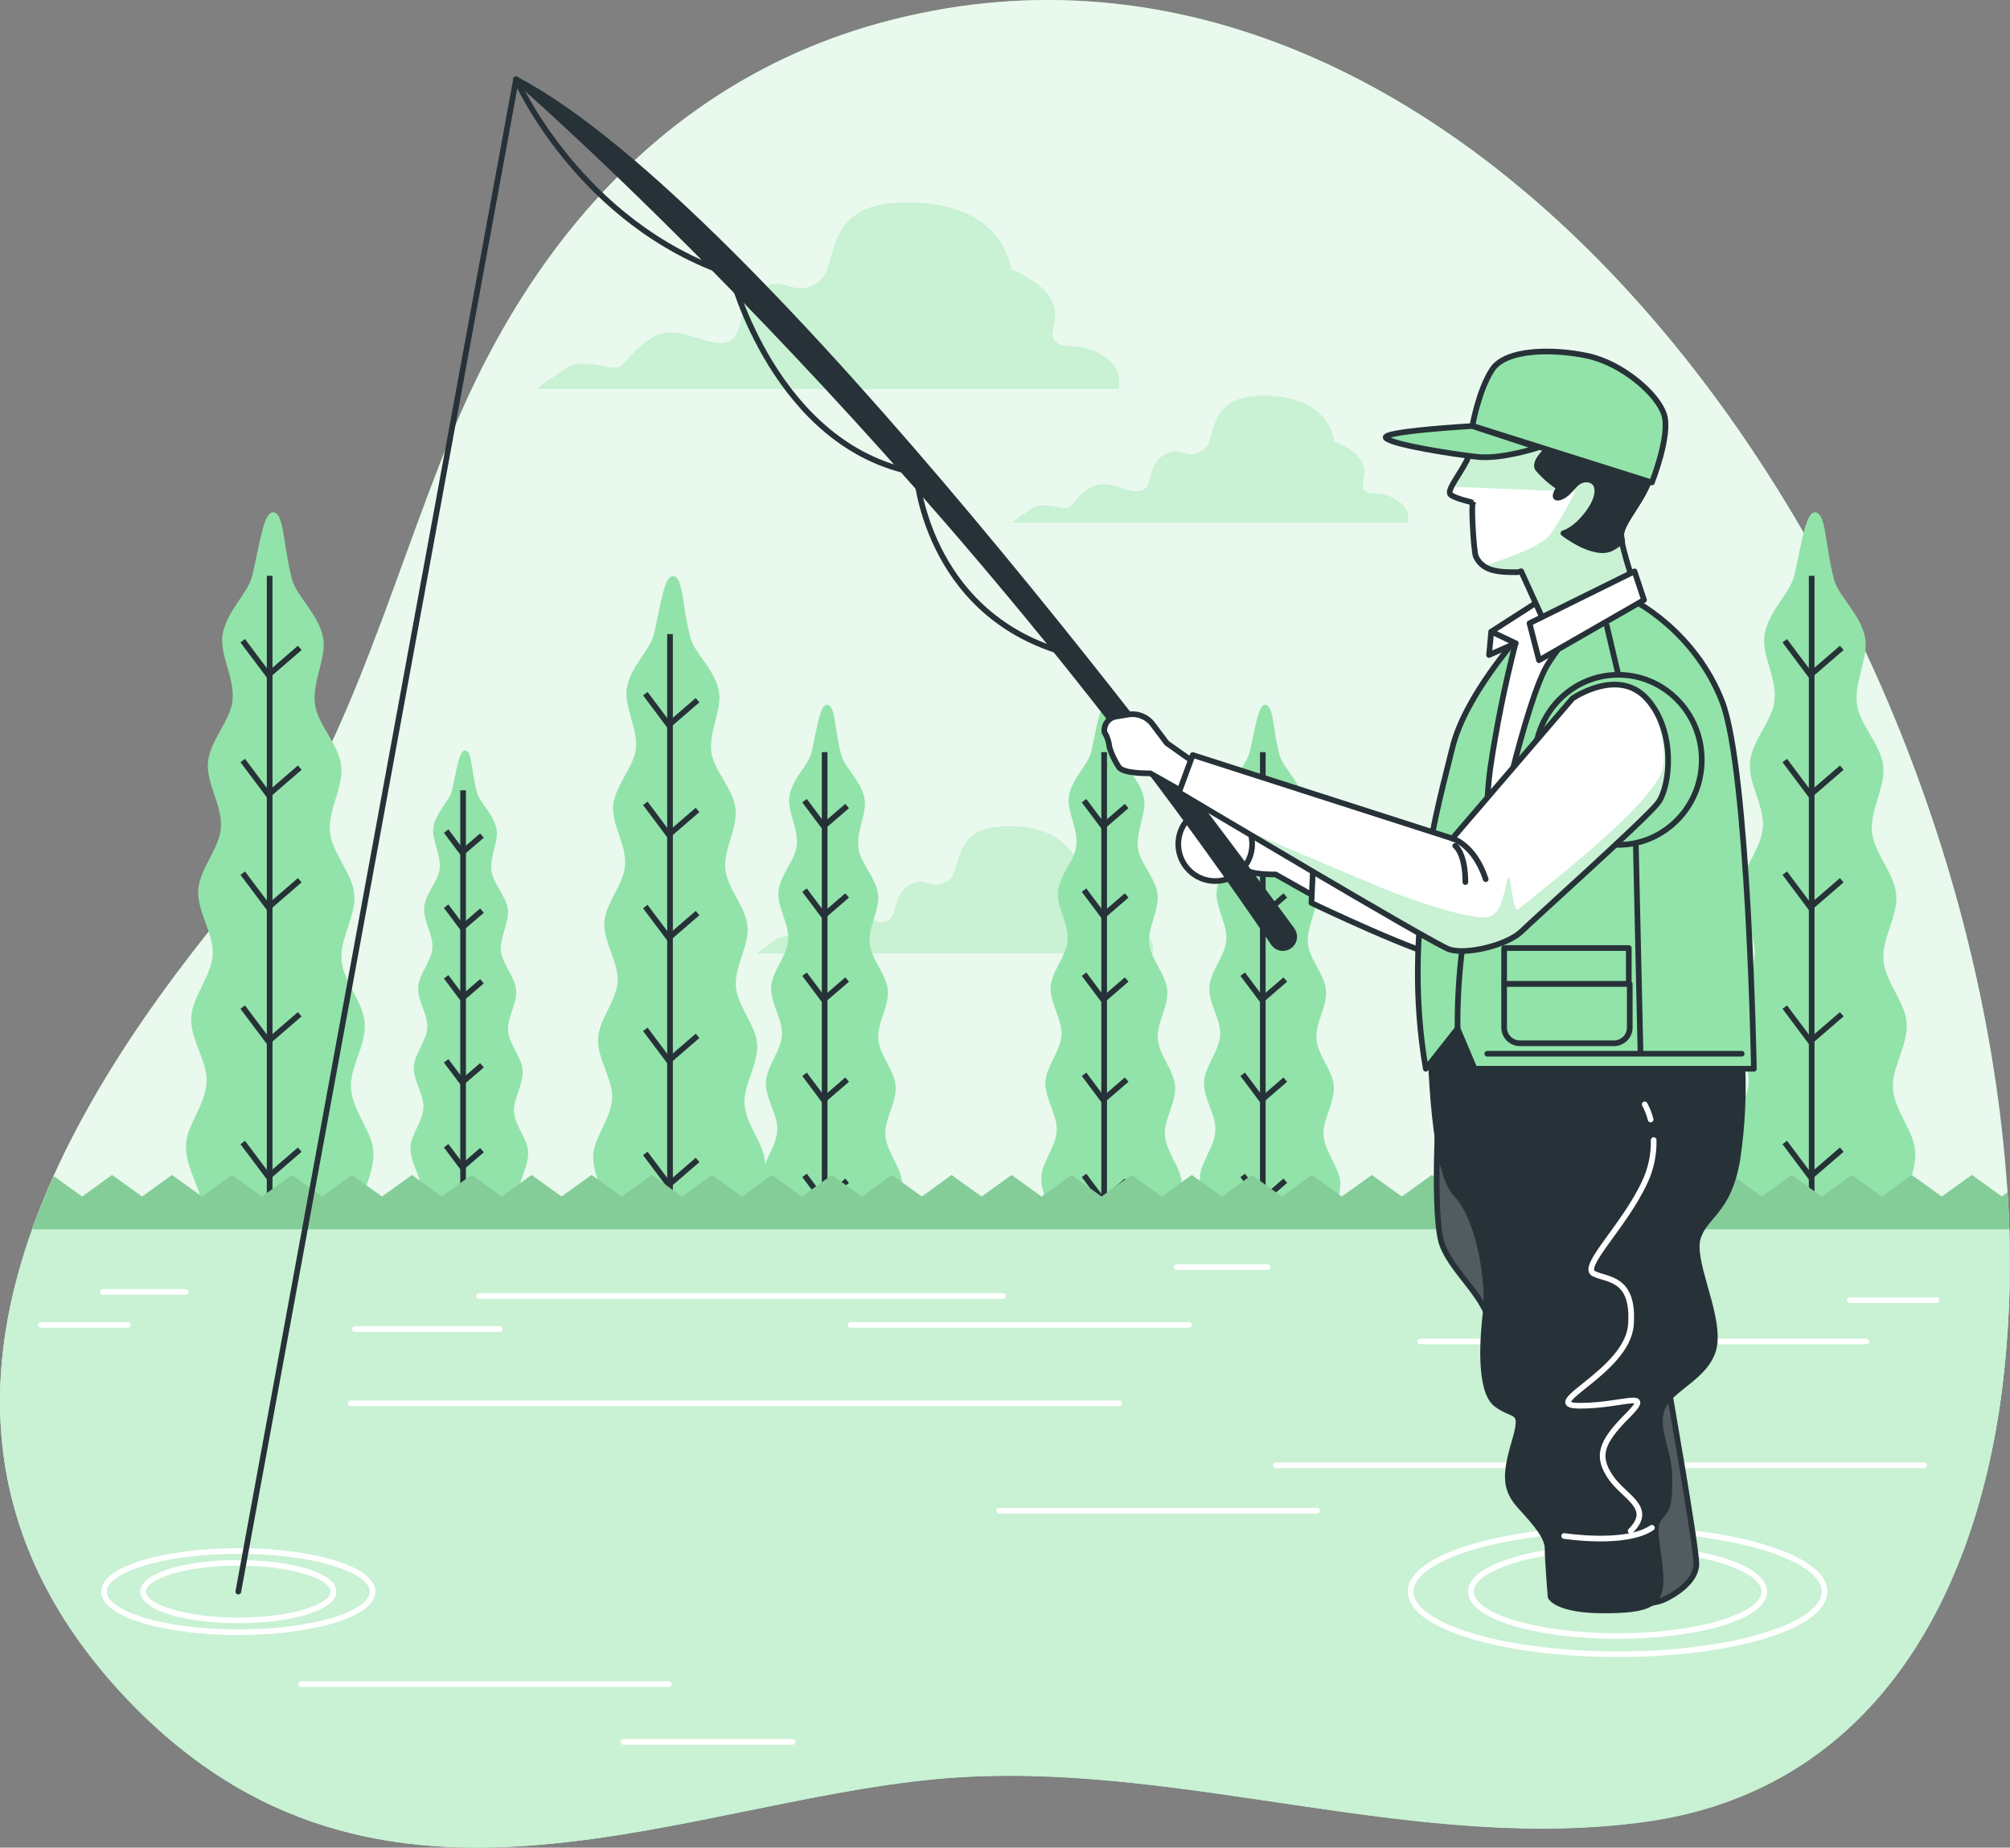 <?xml version="1.0" encoding="UTF-8"?> <svg xmlns="http://www.w3.org/2000/svg" xmlns:xlink="http://www.w3.org/1999/xlink" id="Layer_1" data-name="Layer 1" viewBox="0 0 354.74 326.15"><rect x="0" y="0" width="354.74" height="326.15" fill="#808080" stroke="none"/><defs><style> .cls-1, .cls-2, .cls-3, .cls-4 { fill: none; } .cls-5 { opacity: .1; } .cls-5, .cls-6, .cls-7, .cls-8, .cls-9 { isolation: isolate; } .cls-6, .cls-10, .cls-11 { fill: #92e3a9; } .cls-6, .cls-12, .cls-9 { opacity: .5; } .cls-13, .cls-14 { fill: #263238; } .cls-15 { clip-path: url(#clippath-1); } .cls-16 { clip-path: url(#clippath-2); } .cls-2 { stroke-miterlimit: 10; } .cls-2, .cls-17, .cls-10, .cls-3, .cls-14 { stroke: #263238; } .cls-17, .cls-18, .cls-7, .cls-8, .cls-9 { fill: #fff; } .cls-17, .cls-10, .cls-3, .cls-4, .cls-14 { stroke-linecap: round; stroke-linejoin: round; } .cls-4 { stroke: #fff; } .cls-19 { clip-path: url(#clippath); } .cls-7 { opacity: .8; } .cls-8 { opacity: .2; } </style><clipPath id="clippath"><path class="cls-1" d="M254.01,193.45s-1.33,21.24.53,26.29c1.86,5.05,8.23,9.56,8.5,14.87.27,5.31,3.45,12.75,7.43,15.41s8.24,9.56,8.77,14.34c.53,4.78,5.31,19.65,5.31,19.65,0,0,7.17-.79,9-1.59,1.83-.8,5.84-3.19,5.84-6.37s-5-31.61-5-31.61l-16.74-52.06-23.64,1.07Z"></path></clipPath><clipPath id="clippath-1"><path class="cls-1" d="M277.51,123.31l-21.19,24.7-45.82-14.73-2.43,6.59s44.63,26.61,47.63,27.69,10.34-.72,12.83-3.15,21.89-19.81,24.07-22.66c2.18-2.85,3.24-12.52-1.85-18.3s-13.24-.14-13.24-.14Z"></path></clipPath><clipPath id="clippath-2"><path class="cls-1" d="M289.12,105.11s-3-8.09-3-10.7,5.45-7.59,5.45-12.34-4.27-15.18-14.94-14.71c-10.67.47-14.71,4-15.43,8.31-.69,1.94-1.48,3.83-2.37,5.69-1.18,2.37-3.56,5.22-2.84,5.93.72.71,4,1.42,4,1.43-.42-.09.11,8.63.47,9.49,1.24,2.73,4.24,2.8,7.16,2.8.29,0,.57-.06.84-.17l4.48,9.83,16.18-5.56Z"></path></clipPath></defs><g id="freepik--background-simple--inject-62"><path class="cls-11" d="M353.3,245.53c1.59-12.75,1.84-25.64.74-38.44C345.04,95.09,255.87-23.46,155.43,4.02c-34.73,9.49-60.42,35.42-75.73,72.67-11.24,27.32-19.21,59.32-37.49,81.17-30,35.9-66.16,92.06-20.67,141.1,45.49,49.04,101.31,17.2,148.86,14.67,40-2.13,80.37,13.52,120.22,7.89,37.85-5.35,57.53-36.51,62.68-75.99Z"></path><path class="cls-7" d="M353.3,245.53c1.59-12.75,1.84-25.64.74-38.44C345.04,95.09,255.87-23.46,155.43,4.02c-34.73,9.49-60.42,35.42-75.73,72.67-11.24,27.32-19.21,59.32-37.49,81.17-30,35.9-66.16,92.06-20.67,141.1,45.49,49.04,101.31,17.2,148.86,14.67,40-2.13,80.37,13.52,120.22,7.89,37.85-5.35,57.53-36.51,62.68-75.99Z"></path></g><g id="freepik--Clouds--inject-62"><path class="cls-11" d="M194.14,62.52c-4.46-2.43-6.49-.41-8.11-2.43s4.46-7.3-7.7-12.57c0,0-.81-11.35-17.43-11.76s-12.2,11.35-16.63,14.19-5.67-1.62-10.13,1.22-2.43,8.51-6.08,9.32-8.52-3.65-13-.81-4.45,5.27-6.48,5.27-6.08-1.62-8.52,0-5.27,3.65-5.27,3.65h102.59s1.22-3.65-3.24-6.08Z"></path><path class="cls-6" d="M194.14,62.52c-4.46-2.43-6.49-.41-8.11-2.43s4.46-7.3-7.7-12.57c0,0-.81-11.35-17.43-11.76s-12.2,11.35-16.63,14.19-5.67-1.62-10.13,1.22-2.43,8.51-6.08,9.32-8.52-3.65-13-.81-4.45,5.27-6.48,5.27-6.08-1.62-8.52,0-5.27,3.65-5.27,3.65h102.59s1.22-3.65-3.24-6.08Z"></path><path class="cls-11" d="M246.18,88.11c-3-1.66-4.41-.28-5.51-1.66s3-5-5.24-8.55c0,0-.56-7.72-11.86-8s-8.27,7.72-11.3,9.65-3.86-1.1-6.9.83-1.65,5.79-4.13,6.34-5.79-2.48-8.83-.55-3,3.58-4.41,3.58-4.13-1.1-5.79,0-3.58,2.48-3.58,2.48h69.76s.82-2.47-2.21-4.12Z"></path><path class="cls-6" d="M246.18,88.11c-3-1.66-4.41-.28-5.51-1.66s3-5-5.24-8.55c0,0-.56-7.72-11.86-8s-8.27,7.72-11.3,9.65-3.86-1.1-6.9.83-1.65,5.79-4.13,6.34-5.79-2.48-8.83-.55-3,3.58-4.41,3.58-4.13-1.1-5.79,0-3.58,2.48-3.58,2.48h69.76s.82-2.47-2.21-4.12Z"></path><path class="cls-11" d="M201.18,164.11c-3-1.66-4.41-.28-5.51-1.66s3-5-5.24-8.55c0,0-.56-7.72-11.86-8s-8.27,7.72-11.3,9.65-3.86-1.1-6.9.83-1.65,5.79-4.13,6.34-5.79-2.48-8.83-.55-3,3.58-4.41,3.58-4.13-1.1-5.79,0-3.58,2.48-3.58,2.48h69.76s.82-2.47-2.21-4.12Z"></path><path class="cls-6" d="M201.18,164.11c-3-1.66-4.41-.28-5.51-1.66s3-5-5.24-8.55c0,0-.56-7.72-11.86-8s-8.27,7.72-11.3,9.65-3.86-1.1-6.9.83-1.65,5.79-4.13,6.34-5.79-2.48-8.83-.55-3,3.58-4.41,3.58-4.13-1.1-5.79,0-3.58,2.48-3.58,2.48h69.76s.82-2.47-2.21-4.12Z"></path><g class="cls-12"><path class="cls-18" d="M194.14,62.52c-4.46-2.43-6.49-.41-8.11-2.43s4.46-7.3-7.7-12.57c0,0-.81-11.35-17.43-11.76s-12.2,11.35-16.63,14.19-5.67-1.62-10.13,1.22-2.43,8.51-6.08,9.32-8.52-3.65-13-.81-4.45,5.27-6.48,5.27-6.08-1.62-8.52,0-5.27,3.65-5.27,3.65h102.59s1.22-3.65-3.24-6.08Z"></path><path class="cls-9" d="M194.14,62.52c-4.46-2.43-6.49-.41-8.11-2.43s4.46-7.3-7.7-12.57c0,0-.81-11.35-17.43-11.76s-12.2,11.35-16.63,14.19-5.67-1.62-10.13,1.22-2.43,8.51-6.08,9.32-8.52-3.65-13-.81-4.45,5.27-6.48,5.27-6.08-1.62-8.52,0-5.27,3.65-5.27,3.65h102.59s1.22-3.65-3.24-6.08Z"></path><path class="cls-18" d="M246.18,88.11c-3-1.66-4.41-.28-5.51-1.66s3-5-5.24-8.55c0,0-.56-7.72-11.86-8s-8.27,7.72-11.3,9.65-3.86-1.1-6.9.83-1.65,5.79-4.13,6.34-5.79-2.48-8.83-.55-3,3.58-4.41,3.58-4.13-1.1-5.79,0-3.58,2.48-3.58,2.48h69.76s.82-2.47-2.21-4.12Z"></path><path class="cls-9" d="M246.18,88.11c-3-1.66-4.41-.28-5.51-1.66s3-5-5.24-8.55c0,0-.56-7.72-11.86-8s-8.27,7.72-11.3,9.65-3.86-1.1-6.9.83-1.65,5.79-4.13,6.34-5.79-2.48-8.83-.55-3,3.58-4.41,3.58-4.13-1.1-5.79,0-3.58,2.48-3.58,2.48h69.76s.82-2.47-2.21-4.12Z"></path><path class="cls-18" d="M201.18,164.11c-3-1.66-4.41-.28-5.51-1.66s3-5-5.24-8.55c0,0-.56-7.72-11.86-8s-8.27,7.72-11.3,9.65-3.86-1.1-6.9.83-1.65,5.79-4.13,6.34-5.79-2.48-8.83-.55-3,3.58-4.41,3.58-4.13-1.1-5.79,0-3.58,2.48-3.58,2.48h69.76s.82-2.47-2.21-4.12Z"></path><path class="cls-9" d="M201.18,164.11c-3-1.66-4.41-.28-5.51-1.66s3-5-5.24-8.55c0,0-.56-7.72-11.86-8s-8.27,7.72-11.3,9.65-3.86-1.1-6.9.83-1.65,5.79-4.13,6.34-5.79-2.48-8.83-.55-3,3.58-4.41,3.58-4.13-1.1-5.79,0-3.58,2.48-3.58,2.48h69.76s.82-2.47-2.21-4.12Z"></path></g></g><g id="freepik--Trees--inject-62"><path class="cls-11" d="M305.14,224.64h34c-.66-4.16-3.33-3.43-3.68-9.87-.18-3.25,2.82-7.26,2.56-11.53-.21-3.51-3.67-7.11-3.94-11.13-.24-3.62,2.71-7.64,2.42-11.55-.27-3.7-3.78-7.24-4.09-11.08s2.59-7.81,2.25-11.6-3.91-7.26-4.29-11,2.41-8,2-11.64c-.45-3.9-4.13-7.26-4.63-10.86-.56-4,2.05-8.27,1.44-11.72-.75-4.23-4.68-7.29-5.51-10.41-1.55-5.82-1.35-11.42-3.18-11.79s-2.39,5.11-3.86,11.25c-.74,3.08-4.59,6.21-5.22,10.44-.52,3.43,2.2,7.6,1.76,11.58-.4,3.57-4,7-4.33,10.87-.33,3.65,2.58,7.67,2.29,11.49s-3.76,7.24-4,11,2.76,7.71,2.56,11.43c-.2,3.72-3.63,7.4-3.8,11.07-.19,3.88,2.87,7.79,2.72,11.38-.16,4-3.53,7.64-3.66,11.12-.15,4.23,3,8.14,2.86,11.35-.2,7-3.4,5.55-3.52,11.17l.85.03Z"></path><line class="cls-2" x1="319.74" y1="101.64" x2="319.74" y2="223.07"></line><polyline class="cls-2" points="325.05 114.37 319.51 119.15 314.99 113.11"></polyline><polyline class="cls-2" points="325.05 135.51 319.51 140.29 314.99 134.25"></polyline><polyline class="cls-2" points="325.05 155.38 319.51 160.17 314.99 154.13"></polyline><polyline class="cls-2" points="325.05 179.04 319.51 183.82 314.99 177.78"></polyline><polyline class="cls-2" points="325.05 202.94 319.51 207.72 314.99 201.68"></polyline><path class="cls-11" d="M33,224.64h34c-.65-4.16-3.33-3.43-3.68-9.87-.18-3.25,2.83-7.26,2.57-11.53-.22-3.51-3.68-7.11-3.95-11.13-.24-3.62,2.71-7.64,2.43-11.55-.28-3.7-3.79-7.24-4.1-11.08s2.6-7.81,2.25-11.6-3.91-7.26-4.29-11,2.41-8,2-11.64c-.45-3.9-4.13-7.26-4.63-10.86-.55-4,2.05-8.27,1.44-11.72-.74-4.23-4.68-7.29-5.51-10.41-1.54-5.82-1.35-11.42-3.17-11.79s-2.39,5.11-3.87,11.25c-.74,3.08-4.59,6.21-5.22,10.44-.52,3.43,2.21,7.6,1.76,11.58-.4,3.57-4,7-4.33,10.87-.33,3.65,2.58,7.67,2.29,11.49s-3.75,7.24-4,11,2.76,7.71,2.56,11.43c-.2,3.72-3.63,7.4-3.8,11.07-.19,3.88,2.87,7.79,2.72,11.38-.16,4-3.53,7.64-3.65,11.12-.15,4.23,3,8.14,2.86,11.35-.21,7-3.41,5.55-3.53,11.17l.85.03Z"></path><line class="cls-2" x1="47.59" y1="101.64" x2="47.59" y2="223.07"></line><polyline class="cls-2" points="52.9 114.37 47.37 119.15 42.84 113.11"></polyline><polyline class="cls-2" points="52.9 135.51 47.37 140.29 42.84 134.25"></polyline><polyline class="cls-2" points="52.9 155.38 47.37 160.17 42.84 154.13"></polyline><polyline class="cls-2" points="52.9 179.04 47.37 183.82 42.84 177.78"></polyline><polyline class="cls-2" points="52.9 202.94 47.37 207.72 42.84 201.68"></polyline><path class="cls-11" d="M211.97,224.64h25.4c-.49-3.11-2.49-2.56-2.75-7.37-.13-2.43,2.11-5.43,1.92-8.61-.16-2.62-2.75-5.31-2.95-8.31-.18-2.71,2-5.72,1.81-8.63-.2-2.76-2.82-5.41-3.06-8.28s1.94-5.83,1.68-8.66-2.92-5.43-3.2-8.22,1.8-6,1.48-8.69c-.34-2.91-3.09-5.43-3.46-8.11-.42-3,1.53-6.18,1.08-8.76-.56-3.16-3.5-5.44-4.12-7.78-1.16-4.34-1-8.52-2.37-8.8s-1.79,3.82-2.89,8.4c-.55,2.31-3.43,4.64-3.9,7.8-.38,2.56,1.65,5.68,1.32,8.65-.3,2.67-3,5.23-3.24,8.12-.25,2.73,1.93,5.73,1.71,8.58s-2.8,5.41-3,8.22c-.2,2.81,2.06,5.75,1.91,8.53s-2.71,5.53-2.84,8.27c-.14,2.9,2.14,5.82,2,8.5-.12,3-2.64,5.71-2.73,8.31-.11,3.16,2.21,6.07,2.14,8.48-.16,5.22-2.55,4.14-2.63,8.34l.69.02Z"></path><line class="cls-2" x1="222.87" y1="132.77" x2="222.87" y2="223.47"></line><polyline class="cls-2" points="226.84 142.28 222.7 145.85 219.32 141.34"></polyline><polyline class="cls-2" points="226.84 158.07 222.7 161.64 219.32 157.13"></polyline><polyline class="cls-2" points="226.84 172.91 222.7 176.48 219.32 171.97"></polyline><polyline class="cls-2" points="226.84 190.58 222.7 194.15 219.32 189.64"></polyline><polyline class="cls-2" points="226.84 208.43 222.7 212 219.32 207.49"></polyline><path class="cls-11" d="M183.97,224.64h25.4c-.49-3.11-2.49-2.56-2.75-7.37-.13-2.43,2.11-5.43,1.92-8.61-.16-2.62-2.75-5.31-2.95-8.31-.18-2.71,2-5.72,1.81-8.63-.2-2.76-2.82-5.41-3.06-8.28s1.94-5.83,1.68-8.66-2.92-5.43-3.2-8.22,1.8-6,1.48-8.69c-.34-2.91-3.09-5.43-3.46-8.11-.42-3,1.53-6.18,1.08-8.76-.56-3.16-3.5-5.44-4.12-7.78-1.16-4.34-1-8.52-2.37-8.8s-1.79,3.82-2.89,8.4c-.55,2.31-3.43,4.64-3.9,7.8-.38,2.56,1.65,5.68,1.32,8.65-.3,2.67-3,5.23-3.24,8.12-.25,2.73,1.93,5.73,1.71,8.58s-2.8,5.41-3,8.22c-.2,2.81,2.06,5.75,1.91,8.53s-2.71,5.53-2.84,8.27c-.14,2.9,2.14,5.82,2,8.5-.12,3-2.64,5.71-2.73,8.31-.11,3.16,2.21,6.07,2.14,8.48-.16,5.22-2.55,4.14-2.63,8.34l.69.02Z"></path><line class="cls-2" x1="194.87" y1="132.77" x2="194.87" y2="223.47"></line><polyline class="cls-2" points="198.84 142.28 194.7 145.85 191.32 141.34"></polyline><polyline class="cls-2" points="198.84 158.07 194.7 161.64 191.32 157.13"></polyline><polyline class="cls-2" points="198.84 172.91 194.7 176.48 191.32 171.97"></polyline><polyline class="cls-2" points="198.84 190.58 194.7 194.15 191.32 189.64"></polyline><polyline class="cls-2" points="198.84 208.43 194.7 212 191.32 207.49"></polyline><path class="cls-11" d="M134.64,224.64h25.39c-.48-3.11-2.48-2.56-2.74-7.37-.14-2.43,2.11-5.43,1.91-8.61-.16-2.62-2.74-5.31-2.94-8.31-.19-2.71,2-5.72,1.81-8.63-.21-2.76-2.83-5.41-3.06-8.28s1.94-5.83,1.68-8.66-2.92-5.43-3.21-8.22,1.81-6,1.49-8.69c-.34-2.91-3.09-5.43-3.46-8.11-.42-3,1.53-6.18,1.07-8.76-.56-3.16-3.5-5.44-4.12-7.78-1.15-4.34-1-8.52-2.37-8.8s-1.78,3.82-2.88,8.4c-.56,2.31-3.43,4.64-3.9,7.8-.39,2.56,1.65,5.68,1.31,8.65-.3,2.67-3,5.23-3.23,8.12-.25,2.73,1.92,5.73,1.71,8.58s-2.81,5.41-3,8.22c-.19,2.81,2.07,5.75,1.91,8.53s-2.71,5.53-2.84,8.27c-.13,2.9,2.15,5.82,2,8.5-.12,3-2.64,5.71-2.73,8.31-.11,3.16,2.2,6.07,2.13,8.48-.15,5.22-2.54,4.14-2.63,8.34l.7.02Z"></path><line class="cls-2" x1="145.54" y1="132.77" x2="145.54" y2="223.47"></line><polyline class="cls-2" points="149.51 142.28 145.37 145.85 141.99 141.34"></polyline><polyline class="cls-2" points="149.51 158.07 145.37 161.64 141.99 157.13"></polyline><polyline class="cls-2" points="149.51 172.91 145.37 176.48 141.99 171.97"></polyline><polyline class="cls-2" points="149.51 190.58 145.37 194.15 141.99 189.64"></polyline><polyline class="cls-2" points="149.51 208.43 145.37 212 141.99 207.49"></polyline><path class="cls-11" d="M72.57,216.64h21.33c-.41-2.61-2.09-2.15-2.31-6.19-.11-2,1.77-4.55,1.61-7.23-.14-2.2-2.31-4.46-2.48-7-.15-2.28,1.7-4.8,1.52-7.25s-2.37-4.54-2.56-6.95,1.62-4.89,1.41-7.27-2.45-4.55-2.69-6.9,1.51-5,1.24-7.3-2.59-4.55-2.9-6.8c-.35-2.51,1.28-5.19.9-7.36-.47-2.65-2.94-4.57-3.46-6.52-1-3.65-.84-7.16-2-7.39s-1.5,3.2-2.42,7.05c-.46,1.93-2.88,3.89-3.28,6.55-.32,2.15,1.39,4.76,1.11,7.26-.25,2.23-2.5,4.38-2.72,6.81s1.62,4.81,1.44,7.2-2.35,4.54-2.51,6.9,1.74,4.84,1.61,7.17-2.28,4.64-2.39,6.94,1.81,4.88,1.71,7.14c-.1,2.5-2.21,4.79-2.29,7-.1,2.65,1.85,5.1,1.79,7.12-.13,4.38-2.13,3.47-2.21,7l.55.02Z"></path><line class="cls-2" x1="81.73" y1="139.51" x2="81.73" y2="215.66"></line><polyline class="cls-2" points="85.06 147.5 81.58 150.49 78.74 146.71"></polyline><polyline class="cls-2" points="85.06 160.75 81.58 163.75 78.74 159.96"></polyline><polyline class="cls-2" points="85.06 173.21 81.58 176.21 78.74 172.43"></polyline><polyline class="cls-2" points="85.06 188.05 81.58 191.04 78.74 187.26"></polyline><polyline class="cls-2" points="85.06 203.03 81.58 206.03 78.74 202.25"></polyline><path class="cls-11" d="M104.87,224.64h31.16c-.6-3.81-3.05-3.14-3.37-9-.16-3,2.59-6.66,2.35-10.56-.2-3.22-3.37-6.52-3.62-10.2-.22-3.33,2.49-7,2.23-10.59-.25-3.39-3.47-6.64-3.75-10.15s2.37-7.16,2.06-10.63-3.59-6.66-3.93-10.08,2.21-7.3,1.81-10.67c-.41-3.57-3.78-6.65-4.24-9.94-.51-3.67,1.88-7.58,1.32-10.75-.69-3.87-4.29-6.68-5.05-9.54-1.42-5.33-1.24-10.46-2.91-10.8s-2.23,4.64-3.54,10.28c-.68,2.83-4.21,5.69-4.79,9.57-.47,3.14,2,7,1.62,10.61-.37,3.27-3.65,6.41-4,10-.3,3.34,2.36,7,2.1,10.52s-3.44,6.64-3.66,10.08,2.53,7.07,2.34,10.47c-.19,3.4-3.3,6.75-3.45,10.1-.17,3.55,2.63,7.14,2.49,10.43-.15,3.65-3.24,7-3.35,10.19-.14,3.88,2.71,7.45,2.62,10.4-.19,6.41-3.12,5.08-3.23,10.23l.79.03Z"></path><line class="cls-2" x1="118.25" y1="111.93" x2="118.25" y2="223.2"></line><polyline class="cls-2" points="123.11 123.6 118.04 127.98 113.89 122.45"></polyline><polyline class="cls-2" points="123.11 142.97 118.04 147.35 113.89 141.81"></polyline><polyline class="cls-2" points="123.11 161.18 118.04 165.56 113.89 160.03"></polyline><polyline class="cls-2" points="123.11 182.85 118.04 187.24 113.89 181.7"></polyline><polyline class="cls-2" points="123.11 204.76 118.04 209.14 113.89 203.61"></polyline><path class="cls-11" d="M354.7,227.01c.11-5.43,0-10.95-.39-16.52l-1,.72-5.3-3.81-5.31,3.82-5.3-3.81-5.29,3.81-5.3-3.81-5.29,3.81-5.3-3.81-5.3,3.81-5.29-3.81-5.3,3.81-5.29-3.81-5.34,3.81-5.3-3.81-5.29,3.81-5.3-3.81-5.29,3.81-5.29-3.81-5.3,3.81-5.23-3.81-5.3,3.81-5.29-3.81-5.3,3.81-5.29-3.81-5.29,3.81-5.3-3.81-5.29,3.81-5.3-3.81-5.29,3.81-5.35-3.81-5.29,3.81-5.29-3.81-5.3,3.81-5.29-3.81-5.29,3.81-5.3-3.81-5.24,3.81-5.3-3.81-5.29,3.81-5.29-3.81-5.3,3.81-5.29-3.81-5.29,3.81-5.29-3.81-5.3,3.81-5.29-3.81-5.36,3.81-5.3-3.81-5.29,3.81-5.29-3.81-5.29,3.81-5.3-3.81-5.29,3.81-5.24-3.81-5.29,3.81-5.3-3.81-5.29,3.81-5.29-3.81-5.29,3.81-5.29-3.81-5.3,3.81-5.29-3.81-5.29,3.81-5.29-3.81-5.29,3.81-5-3.61c-2.86,6.25-5.15,12.74-6.86,19.4h352.07Z"></path><path class="cls-5" d="M354.7,227.01c.11-5.43,0-10.95-.39-16.52l-1,.72-5.3-3.81-5.31,3.82-5.3-3.81-5.29,3.81-5.3-3.81-5.29,3.81-5.3-3.81-5.3,3.81-5.29-3.81-5.3,3.81-5.29-3.81-5.34,3.81-5.3-3.81-5.29,3.81-5.3-3.81-5.29,3.81-5.29-3.81-5.3,3.81-5.23-3.81-5.3,3.81-5.29-3.81-5.3,3.81-5.29-3.81-5.29,3.81-5.3-3.81-5.29,3.81-5.3-3.81-5.29,3.81-5.35-3.81-5.29,3.81-5.29-3.81-5.3,3.81-5.29-3.81-5.29,3.81-5.3-3.81-5.24,3.81-5.3-3.81-5.29,3.81-5.29-3.81-5.3,3.81-5.29-3.81-5.29,3.81-5.29-3.81-5.3,3.81-5.29-3.81-5.36,3.81-5.3-3.81-5.29,3.81-5.29-3.81-5.29,3.81-5.3-3.81-5.29,3.81-5.24-3.81-5.29,3.81-5.3-3.81-5.29,3.81-5.29-3.81-5.29,3.81-5.29-3.81-5.3,3.81-5.29-3.81-5.29,3.81-5.29-3.81-5.29,3.81-5-3.61c-2.86,6.25-5.15,12.74-6.86,19.4h352.07Z"></path></g><g id="freepik--Lake--inject-62"><path class="cls-11" d="M21.54,299.01c45.48,49,101.31,17.2,148.86,14.67,40-2.13,80.37,13.52,120.22,7.89,37.85-5.35,57.53-36.48,62.68-76,1.2-9.47,1.64-19.02,1.3-28.56H5.7c-9.48,26.48-8.91,55.27,15.84,82Z"></path><path class="cls-9" d="M21.54,299.01c45.48,49,101.31,17.2,148.86,14.67,40-2.13,80.37,13.52,120.22,7.89,37.85-5.35,57.53-36.48,62.68-76,1.2-9.47,1.64-19.02,1.3-28.56H5.7c-9.48,26.48-8.91,55.27,15.84,82Z"></path><line class="cls-4" x1="84.51" y1="228.78" x2="177.07" y2="228.78"></line><line class="cls-4" x1="209.86" y1="233.88" x2="150.1" y2="233.88"></line><line class="cls-4" x1="61.91" y1="247.73" x2="197.47" y2="247.73"></line><line class="cls-4" x1="339.59" y1="258.66" x2="225.17" y2="258.66"></line><line class="cls-4" x1="176.34" y1="266.68" x2="232.45" y2="266.68"></line><line class="cls-4" x1="53.17" y1="297.29" x2="118.03" y2="297.29"></line><line class="cls-4" x1="139.9" y1="307.49" x2="110.01" y2="307.49"></line><line class="cls-4" x1="207.68" y1="223.68" x2="223.71" y2="223.68"></line><line class="cls-4" x1="341.78" y1="229.51" x2="326.47" y2="229.51"></line><line class="cls-4" x1="329.39" y1="236.8" x2="250.67" y2="236.8"></line><line class="cls-4" x1="62.64" y1="234.61" x2="88.15" y2="234.61"></line><line class="cls-4" x1="18.18" y1="228.05" x2="32.76" y2="228.05"></line><line class="cls-4" x1="7.25" y1="233.88" x2="22.56" y2="233.88"></line></g><g id="freepik--Character--inject-62"><path class="cls-3" d="M91.08,14.01s11.12,25.5,38,34.47c0,0,7.73,30.44,32.62,35,0,0,1.55,24.5,25.85,31.65l14.45,19.88"></path><ellipse class="cls-4" cx="42.06" cy="280.96" rx="23.7" ry="7.17"></ellipse><ellipse class="cls-4" cx="42.06" cy="280.96" rx="16.8" ry="5.08"></ellipse><line class="cls-3" x1="91.08" y1="14.01" x2="42.06" y2="280.96"></line><path class="cls-17" d="M232.63,152.27l-4.57-3.26-2.48-3.31c-1.05-1.37-2.79-2.03-4.48-1.69l-2,.33c-1.24.18-2.14,1.29-2.07,2.54,0,.19.06.36.18.51.4.7.63,1.48.7,2.28.39,1.31.98,2.55,1.75,3.69.95,1.11,5.47,1,5.47,1l7.08,4,.42-6.09Z"></path><path class="cls-17" d="M231.84,150.85l-.39,8.54s19.8,9.51,24.65,9.9,10.68-1.94,12-2.53,18.83-15.53,19.6-19-1.35-13.78-6.79-15.34-11.65,2.33-13.78,3.69-13.2,19-13.2,19l-22.09-4.26Z"></path><path class="cls-17" d="M220.99,149.01c0,3.6-2.92,6.52-6.52,6.52-3.6,0-6.52-2.92-6.52-6.52s2.92-6.52,6.52-6.52h0c3.6,0,6.51,2.9,6.52,6.5v.02Z"></path><path class="cls-14" d="M228.03,164.17c-11.46-15.71-93.97-127.56-136.95-150.16,0,0,73.65,63.95,133.67,152.47.58.86,1.72,1.13,2.63.63h0c.97-.53,1.32-1.75.79-2.71-.04-.08-.09-.15-.14-.23Z"></path><ellipse class="cls-4" cx="285.48" cy="280.96" rx="36.52" ry="11.05"></ellipse><ellipse class="cls-4" cx="285.48" cy="280.96" rx="25.9" ry="7.84"></ellipse><path class="cls-13" d="M254.01,193.45s-1.33,21.24.53,26.29,8.23,9.56,8.5,14.87,3.45,12.75,7.43,15.41,8.24,9.56,8.77,14.34,5.31,19.65,5.31,19.65c0,0,7.17-.79,9-1.59s5.84-3.19,5.84-6.37-5-31.61-5-31.61l-16.74-52.06-23.64,1.07Z"></path><g class="cls-19"><path class="cls-8" d="M254.01,193.45s-1.33,21.24.53,26.29,8.23,9.56,8.5,14.87,3.45,12.75,7.43,15.41,8.24,9.56,8.77,14.34,5.31,19.65,5.31,19.65c0,0,7.17-.79,9-1.59s5.84-3.19,5.84-6.37-5-31.61-5-31.61l-16.74-52.06-23.64,1.07Z"></path></g><path class="cls-3" d="M254.01,193.45s-1.33,21.24.53,26.29,8.23,9.56,8.5,14.87,3.45,12.75,7.43,15.41,8.24,9.56,8.77,14.34,5.31,19.65,5.31,19.65c0,0,7.17-.79,9-1.59s5.84-3.19,5.84-6.37-5-31.61-5-31.61l-16.74-52.06-23.64,1.07Z"></path><path class="cls-14" d="M252.41,181.5s0,24.43,4.52,29.21,5.84,16.47,5.31,20.72-1.33,14.07,1.86,16.46,5,.54,3.19,6.64-1.6,8.5,1.06,11.42,4.78,5.32,4.78,7.44.53,8.5.53,8.5c0,0,1.06,2.39,9.3,2.39s10.35-1.06,10.09-6.11-1.6-8.23-.27-10.09,1.86-1.59,1.86-6.91-2.65-8.76-1.33-12.48,8.77-5.84,9.3-11.69-4.25-14.6-2.92-18.59,5.31-4.51,6.9-13.54c.96-6.24,1.23-12.56.8-18.86v-8.23l-55.51-.53.53,4.25Z"></path><path class="cls-4" d="M291.85,201.25c.06,2.57-.48,5.12-1.58,7.44-3.59,7.76-11.35,14.93-9,16.13s7.16.59,6.57,9-16.73,14.33-9,14.33,13.14-3,8.36,1.79-5.38,7.17-3,10.76,7.77,5.37,3.59,9.55"></path><path class="cls-4" d="M276.06,271.14s10.88,1.7,15.48-1.45"></path><path class="cls-4" d="M290.27,194.95c.46.84.81,1.74,1.05,2.67"></path><path class="cls-10" d="M268.26,112.07s-9.71,10.65-11.95,20-9,31.75-4.67,56.59l5.6-7.1,3,7.1h49.3s-.93-52.67-5.6-64.8-15.31-18.12-17.56-18.68-15.51,2.83-18.12,6.89Z"></path><rect class="cls-10" x="265.46" y="167.35" width="22" height="6.35"></rect><path class="cls-10" d="M265.46,173.7v7.56c-.06,1.53,1.12,2.82,2.65,2.9h16.88c1.53-.08,2.71-1.37,2.64-2.9v-7.56h-22.17Z"></path><ellipse class="cls-3" cx="285.6" cy="134.13" rx="14.74" ry="15.01"></ellipse><line class="cls-3" x1="283.58" y1="110.47" x2="285.61" y2="119.12"></line><line class="cls-3" x1="288.71" y1="149.41" x2="289.53" y2="185.91"></line><path class="cls-3" d="M257.24,181.54c-.08-9.57,1.14-19.11,3.63-28.35"></path><line class="cls-3" x1="307.39" y1="186.01" x2="262.49" y2="186.01"></line><path class="cls-17" d="M272.18,105.72l-9,5.79-.38,4.11,4.67-2.06c-1.88,7.33-3.38,14.75-4.48,22.23-1.31,10.08.19,16.25.19,16.25,0,0,6-28.58,10.08-34.93,2.61-3.97,5.63-7.65,9-11,0,0-6.16-3.38-10.08-.39Z"></path><line class="cls-3" x1="263.22" y1="111.51" x2="267.51" y2="113.56"></line><path class="cls-17" d="M210.5,134.41l-4.57-3.23-2.48-3.3c-1.04-1.39-2.78-2.06-4.48-1.72l-2,.33c-1.24.18-2.14,1.29-2.07,2.54,0,.19.06.36.18.51.4.7.63,1.48.7,2.28.39,1.31.98,2.55,1.75,3.69,1,1.11,5.47,1,5.47,1l7.08,4,.42-6.1Z"></path><path class="cls-18" d="M277.51,123.31l-21.19,24.7-45.82-14.73-2.43,6.59s44.63,26.61,47.63,27.69,10.34-.72,12.83-3.15,21.89-19.81,24.07-22.66,3.24-12.52-1.85-18.3-13.24-.14-13.24-.14Z"></path><g class="cls-15"><g><path class="cls-11" d="M293.52,135.44c-.93,6.31-24,23.63-25.4,25s-1.41-7.76-2.12-4.93-1.05,5.64-3.17,6.34-10.23-1.76-15.87-3.88c-3.27-1.22-17.28-7.17-28.51-12,13.37,8.04,35.15,20.85,37.25,21.59,3,1.08,10.34-.72,12.83-3.15s21.89-19.81,24.07-22.66,3.24-12.52-1.85-18.3c-.05,0,3.7,5.68,2.77,11.99Z"></path><path class="cls-9" d="M293.52,135.44c-.93,6.31-24,23.63-25.4,25s-1.41-7.76-2.12-4.93-1.05,5.64-3.17,6.34-10.23-1.76-15.87-3.88c-3.27-1.22-17.28-7.17-28.51-12,13.37,8.04,35.15,20.85,37.25,21.59,3,1.08,10.34-.72,12.83-3.15s21.89-19.81,24.07-22.66,3.24-12.52-1.85-18.3c-.05,0,3.7,5.68,2.77,11.99Z"></path></g></g><path class="cls-3" d="M277.51,123.31l-21.19,24.7-45.82-14.73-2.43,6.59s44.63,26.61,47.63,27.69,10.34-.72,12.83-3.15,21.89-19.81,24.07-22.66,3.24-12.52-1.85-18.3-13.24-.14-13.24-.14Z"></path><path class="cls-17" d="M256.32,148.01s3.84,1,5.89,7.18"></path><path class="cls-17" d="M256.83,149.3s1.79,1.29,1.79,6.41"></path><path class="cls-18" d="M289.12,105.11s-3-8.09-3-10.7,5.45-7.59,5.45-12.34-4.27-15.18-14.94-14.71-14.71,4-15.43,8.31c-.69,1.94-1.48,3.83-2.37,5.69-1.18,2.37-3.56,5.22-2.84,5.93s4,1.42,4,1.43c-.42-.09.11,8.63.47,9.49,1.24,2.73,4.24,2.8,7.16,2.8.29,0,.57-.06.84-.17l4.48,9.83,16.18-5.56Z"></path><g class="cls-16"><g><path class="cls-11" d="M286.13,94.41c0-2.61,5.45-7.59,5.45-12.34s-4.27-15.18-14.94-14.71-14.71,4-15.43,8.31c-.69,1.94-1.48,3.83-2.37,5.69-.77,1.56-2.06,3.31-2.65,4.54l21.81.86c-1.21,2.58-2.63,5.06-4.24,7.41-1.75,2.5-8.31,4.48-11.84,5.79,1.49,1,3.64,1.09,5.7,1.09.29,0,.57-.06.84-.17l4.48,9.83,16.18-5.6s-2.99-8.1-2.99-10.7Z"></path><path class="cls-9" d="M286.13,94.41c0-2.61,5.45-7.59,5.45-12.34s-4.27-15.18-14.94-14.71-14.71,4-15.43,8.31c-.69,1.94-1.48,3.83-2.37,5.69-.77,1.56-2.06,3.31-2.65,4.54l21.81.86c-1.21,2.58-2.63,5.06-4.24,7.41-1.75,2.5-8.31,4.48-11.84,5.79,1.49,1,3.64,1.09,5.7,1.09.29,0,.57-.06.84-.17l4.48,9.83,16.18-5.6s-2.99-8.1-2.99-10.7Z"></path></g></g><path class="cls-3" d="M289.12,105.11s-3-8.09-3-10.7,5.45-7.59,5.45-12.34-4.27-15.18-14.94-14.71-14.71,4-15.43,8.31c-.69,1.94-1.48,3.83-2.37,5.69-1.18,2.37-3.56,5.22-2.84,5.93s4,1.42,4,1.43c-.42-.09.11,8.63.47,9.49,1.24,2.73,4.24,2.8,7.16,2.8.29,0,.57-.06.84-.17l4.48,9.83,16.18-5.56Z"></path><path class="cls-14" d="M286.13,94.41c0-2.61,5.45-7.59,5.45-12.34-.22-3.78-1.71-7.38-4.22-10.21-5.52-.14-11.4,3.1-13.57,6.89,0,0-3.32,2.61-2.37,4,1.1,1.28,2.38,2.4,3.79,3.32,0,0-1.66,2.37.24,1.66s2.37-3.09,4.51-3.09,2.84,2.38.47,5.7-4.51,3.79-4.51,3.79c0,0,5.46,4.27,8.54,2.61.65-.36,1.26-.77,1.84-1.24-.1-.36-.15-.72-.17-1.09Z"></path><path class="cls-10" d="M291.54,85.17l-31.68-10s1.09-6.26,3.49-9.93,10.75-3.72,16.84-2.42,12.44,6.77,13.53,10.44-2.18,11.91-2.18,11.91Z"></path><path class="cls-10" d="M259.86,75.21s-16.44.93-15.25,2.12,11.86,2.85,16.13,3.32,10.68-1.64,10.68-1.64l-11.56-3.8Z"></path><polygon class="cls-17" points="288.47 100.86 269.94 110.02 271.62 116.55 290.15 105.91 288.47 100.86"></polygon></g></svg> 